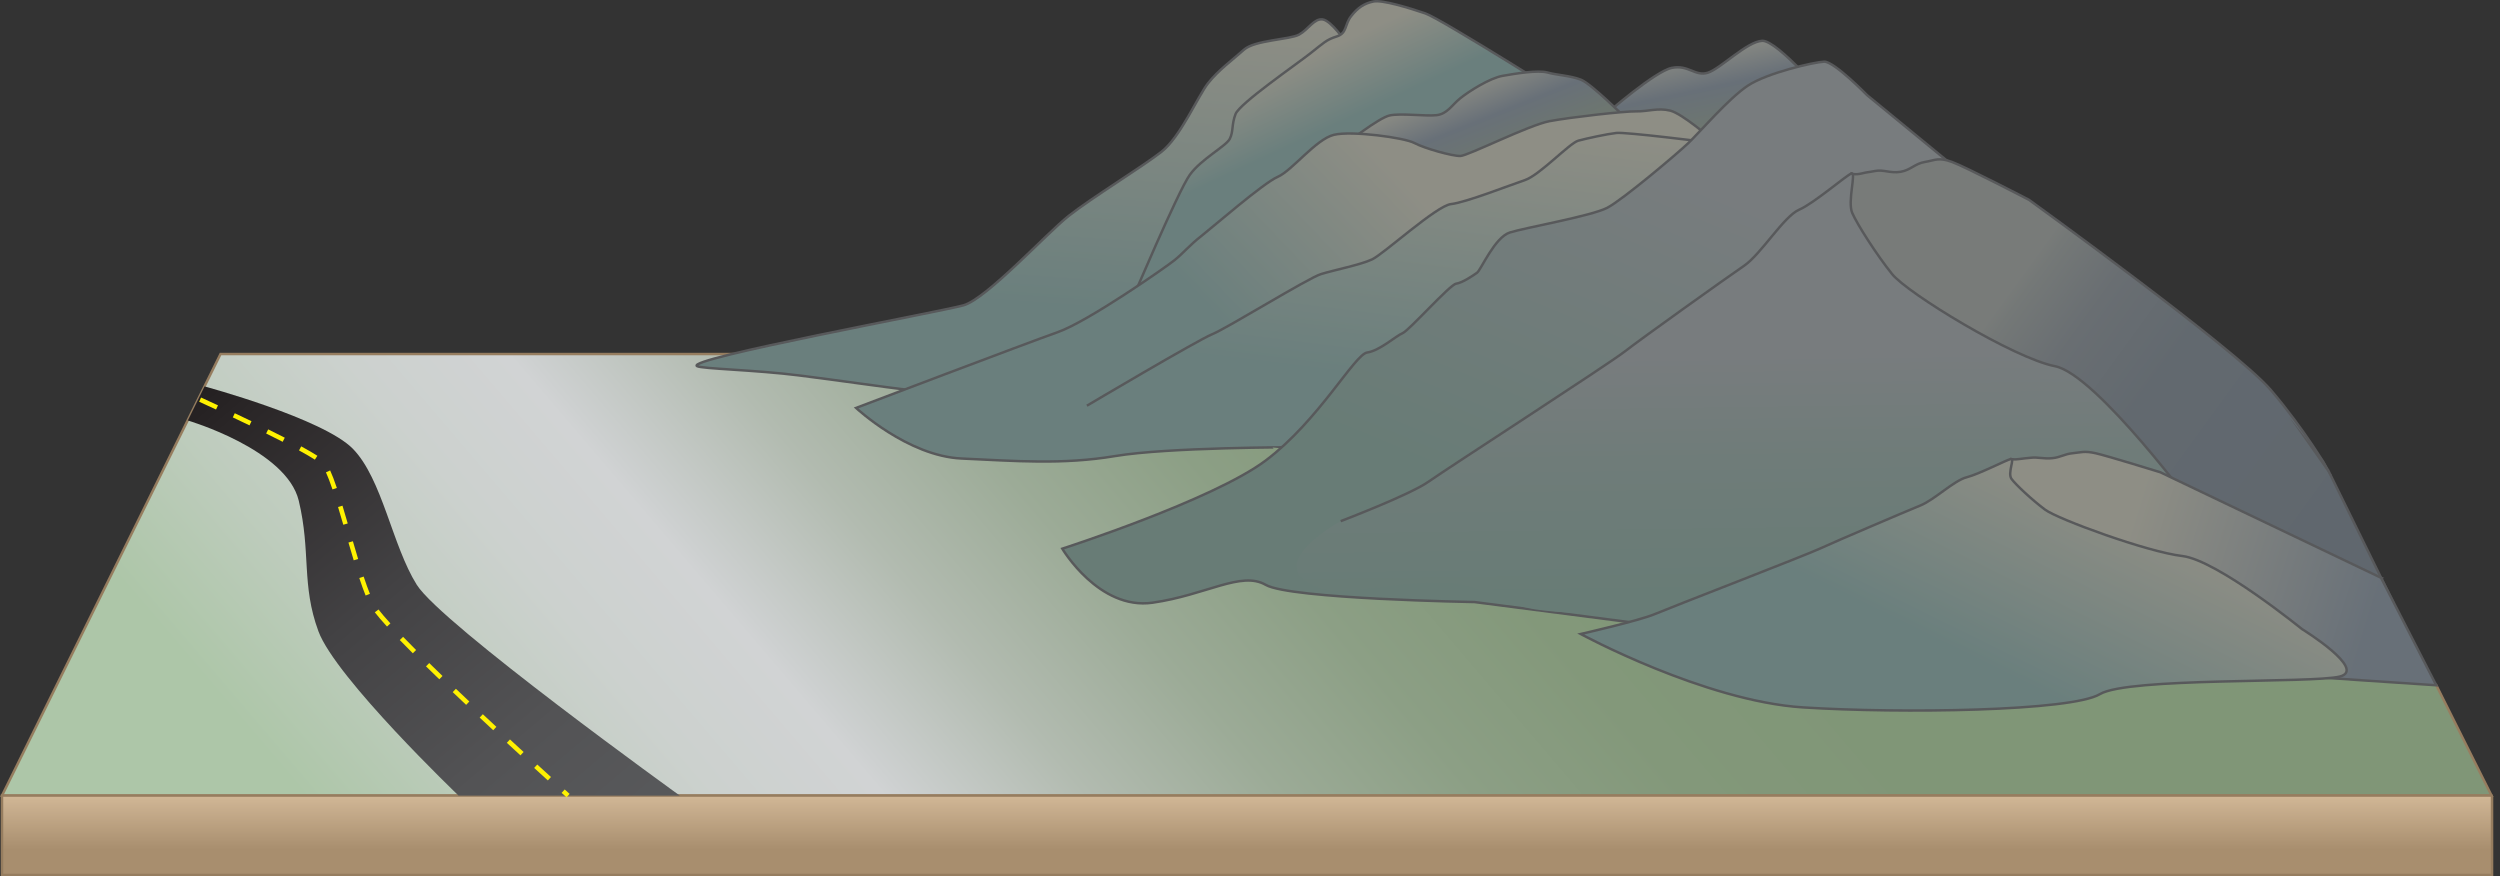 
        <svg xmlns:rdf="http://www.w3.org/1999/02/22-rdf-syntax-ns#" xmlns="http://www.w3.org/2000/svg" xmlns:cc="http://creativecommons.org/ns#" xmlns:xlink="http://www.w3.org/1999/xlink" xmlns:dc="http://purl.org/dc/elements/1.1/" x="0px" y="0px" width="502" height="176" viewBox="0 0 502 176" xml:space="preserve">
            <rect x="0" y="0" width="502" height="176" fill="#333333" stroke="none"/>
            <title>Mountain range 3D: plains and road</title>
            <desc xmlns:ian_image_library="https://ian.umces.edu/media-library/">
                <ian_image_library:title>Mountain range 3D: plains and road</ian_image_library:title>
                <ian_image_library:descr>Illustration of mountain range with plains and road</ian_image_library:descr>
                <ian_image_library:scene>
                    <ian_image_library:contains>diagram, template, base, ecosystem, elements, terrestrial, landform, landscape, feature, mountains, foothills, alp, craig, elevation, peak, pike, palisade, range, ridge, plains, grasslflatlroad, highway, development, travel, transportation</ian_image_library:contains>
                    <ian_image_library:when>2010-02-20</ian_image_library:when>
                </ian_image_library:scene>
            </desc>
            
 <defs></defs>
 <linearGradient id="ian_symbols_0ca6f4fe0f4f9c74dde8806172087cab" y2="238.46" gradientUnits="userSpaceOnUse" x2="128.01" y1="76.187" x1="318.3">
  <stop stop-color="#809677" offset=".006"/>
  <stop stop-color="#83987A" offset=".154"/>
  <stop stop-color="#8C9F85" offset=".282"/>
  <stop stop-color="#9CAB97" offset=".403"/>
  <stop stop-color="#B2BBB0" offset=".52"/>
  <stop stop-color="#CDD0D0" offset=".632"/>
  <stop stop-color="#D1D3D4" offset=".645"/>
  <stop stop-color="#CCD1CE" offset=".745"/>
  <stop stop-color="#BECCBD" offset=".88"/>
  <stop stop-color="#ADC6A8" offset="1"/>
 </linearGradient>
 <polygon stroke="#967D5F" stroke-width=".5" points="489.21 137.6 412.73 71.091 44.28 71.091 .403 159.75 500.3 159.75" fill="url(#ian_symbols_0ca6f4fe0f4f9c74dde8806172087cab)"/>
 <linearGradient id="ian_symbols_04d573fbe116b2d489760f1970794b2f" y2="170.6" gradientUnits="userSpaceOnUse" x2="250.4" y1="157.12" x1="250.4">
  <stop stop-color="#D7BD9C" offset=".078"/>
  <stop stop-color="#A88E6E" offset="1"/>
 </linearGradient>
 <polygon stroke="#967D5F" stroke-width=".5" points="500.3 159.75 .403 159.75 .403 175.69 500.4 175.69 500.4 159.96" fill="url(#ian_symbols_04d573fbe116b2d489760f1970794b2f)"/>
 <linearGradient id="ian_symbols_9ebda4dd2d04616449cc70c95db42266" y2="26.758" gradientUnits="userSpaceOnUse" x2="346.14" y1="8.588" x1="342.27">
  <stop stop-color="#8E8E85" offset="0"/>
  <stop stop-color="#687078" offset=".485"/>
  <stop stop-color="#6D7670" offset=".893"/>
 </linearGradient>
 <path stroke="#58595B" stroke-width=".5" d="m322.85 22.603s9.518-8.293 12.85-8.973c3.338-.677 4.686 1.766 7.221.979 2.533-.787 7.852-6.267 10.924-6.413 3.072-.148 13.285 11.949 13.285 11.949l-23.482 19.936-20.79-17.478z" fill="url(#ian_symbols_9ebda4dd2d04616449cc70c95db42266)"/>
 <linearGradient id="ian_symbols_d2b92d64e86eab14619ec92a339d277d" y2="38.754" gradientUnits="userSpaceOnUse" x2="206.71" gradientTransform="matrix(.992 .124 -.148 1.18 9.299 -71.597)" y1="106.47" x1="209.7">
  <stop stop-color="#6A7F7D" offset=".236"/>
  <stop stop-color="#8E8E85" offset="1"/>
 </linearGradient>
 <path stroke="#58595B" stroke-width=".5" d="m160.64 75.407c-9.11-1.148-19.718-1.34-20.675-1.889-2.531-1.45 48.866-10.908 53.492-12.205 4.624-1.295 16.646-14.405 21.143-17.962 4.498-3.556 14.762-9.855 18.611-12.857 3.852-3.005 7.322-11.187 9.375-13.788 2.051-2.609 5.027-4.773 7.197-6.72 2.172-1.946 9.209-2.013 11.08-3.042 1.869-1.028 3.004-3.279 4.729-3.046 1.725.234 4.719 4.648 4.719 4.648l-32.83 43.994s-17.442 26.711-34.153 27.296c-10.4.363-27.69-2.538-42.69-4.429z" fill="url(#ian_symbols_d2b92d64e86eab14619ec92a339d277d)"/>
 <linearGradient id="ian_symbols_5cf9d70b9783f61465e714f747e55e40" y2="28.867" gradientUnits="userSpaceOnUse" x2="266.57" y1="13.158" x1="259.22">
  <stop stop-color="#8E8E85" offset="0"/>
  <stop stop-color="#6A7F7D" offset=".843"/>
 </linearGradient>
 <path stroke="#58595B" stroke-width=".5" d="m227.14 60.623s9.452-22.302 11.77-25.513c2.316-3.213 7.279-5.742 8.035-7.243.756-1.499.328-2.84 1.156-4.972.832-2.128 12.168-9.943 14.951-12.131 2.783-2.187 3.238-2.767 5.359-3.44 2.121-.672 1.537-2.353 2.906-4.09 1.367-1.737 2.625-2.529 4.426-2.925 1.793-.396 7.242 1.3 10.428 2.373 3.184 1.074 31.268 18.828 31.268 18.828l-31.098 5.076-59.21 34.037z" fill="url(#ian_symbols_5cf9d70b9783f61465e714f747e55e40)"/>
 <linearGradient id="ian_symbols_a2e6a8ce19217714edbeb4ce6e491387" y2="32.623" gradientUnits="userSpaceOnUse" x2="300.99" y1="15.87" x1="294.23">
  <stop stop-color="#8E8E85" offset="0"/>
  <stop stop-color="#687078" offset=".485"/>
  <stop stop-color="#6D7670" offset=".893"/>
 </linearGradient>
 <path stroke="#58595B" stroke-width=".5" d="m270.38 28.762s6.422-5.058 8.619-5.568c2.205-.509 7.279.179 9.451-.066 2.166-.245 3.051-2.01 4.77-3.394 1.717-1.385 5.916-4.048 8.5-4.503 2.58-.461 7.143-1.19 9.029-.666 1.883.524 4.693.636 6.738 1.454 2.047.817 8.943 7.675 8.943 7.675l-33.36 10.836-22.69-5.768z" fill="url(#ian_symbols_a2e6a8ce19217714edbeb4ce6e491387)"/>
 <linearGradient id="ian_symbols_3d2fd7bfde14b58469c96cf63d02e6eb" y2="75.557" gradientUnits="userSpaceOnUse" x2="236.13" y1="34.042" x1="279.66">
  <stop stop-color="#8E8E85" offset="0"/>
  <stop stop-color="#6A7F7D" offset=".764"/>
 </linearGradient>
 <path stroke="#58595B" stroke-width=".5" d="m223.93 91.576c-10.619 1.774-20.045.988-30.855.496-10.813-.493-21.177-10.162-21.177-10.162s34.409-13.07 40.497-15.213c6.084-2.137 21.748-13.079 23.465-14.464 1.717-1.382 2.971-2.966 5.32-4.8 2.354-1.84 12.521-10.695 15.391-11.925 2.865-1.229 7.684-7.579 11.287-8.438 3.604-.857 14.141.57 16.158 1.65 2.014 1.082 7.672 2.658 9.234 2.602 1.563-.058 13.756-6.22 17.932-6.999 4.176-.781 15.023-2.006 17.354-1.96 2.332.048 4.367-.753 6.828-.153 2.459.605 8.295 5.705 8.295 5.705l-83.779 61.895c0-.001-25.33-.007-35.95 1.766z" fill="url(#ian_symbols_3d2fd7bfde14b58469c96cf63d02e6eb)"/>
 <linearGradient id="ian_symbols_167e5be978ef91b429a981456acaf425" y2="38.316" gradientUnits="userSpaceOnUse" x2="284.95" gradientTransform="matrix(.992 .124 -.124 .992 6.773 -52.09)" y1="110.81" x1="284.95">
  <stop stop-color="#6A7F7D" offset=".236"/>
  <stop stop-color="#8E8E85" offset="1"/>
 </linearGradient>
 <path d="m247.9 85.598c-4.361-.215-9.658.101-16.616 1.556-6.958 1.454-13.027-5.688-13.027-5.688s22.162-13.133 25.186-14.366c3.025-1.232 19.185-11.245 21.821-12.062 2.639-.817 7.93-1.859 10.26-2.952 2.33-1.091 12.945-10.802 15.863-11.108 2.918-.309 11.797-3.802 14.793-4.802 3-1 9.002-7.464 10.752-7.929 1.748-.47 5.75-1.336 7.639-1.548 1.889-.215 18.299 1.858 18.299 1.858l-9.453 20.524-63.896 41.028c.01.002-17.25-4.294-21.61-4.511z" fill="url(#ian_symbols_167e5be978ef91b429a981456acaf425)"/>
 <path stroke="#58595B" stroke-width=".5" d="m218.25 81.466s22.162-13.133 25.186-14.366c3.025-1.232 19.185-11.245 21.821-12.062 2.639-.817 7.93-1.859 10.26-2.952 2.33-1.091 12.945-10.802 15.863-11.108 2.918-.309 11.797-3.802 14.793-4.802 3-1 9.002-7.464 10.752-7.929 1.748-.47 5.75-1.336 7.639-1.548 1.889-.215 18.299 1.858 18.299 1.858" fill="none"/>
 <linearGradient id="ian_symbols_885e212805650784c526bd49f1ef0262" y2="25.513" gradientUnits="userSpaceOnUse" x2="372.34" y1="128.71" x1="329.79">
  <stop stop-color="#687C76" offset=".135"/>
  <stop stop-color="#787C7E" offset=".803"/>
 </linearGradient>
 <path stroke="#58595B" stroke-width=".5" d="m374.88 19.076s-6.609-6.771-8.588-6.692c-1.984.075-11.473 2.244-15.348 4.829-3.869 2.585-9.707 9.398-11.924 11.514-2.215 2.118-13.139 11.351-16.285 13-3.146 1.644-16.48 3.987-19.545 4.954-3.068.964-5.795 7.505-6.602 8.087-.809.581-2.945 2.021-4.197 2.196-1.254.176-9.467 9.427-10.76 9.945-1.291.514-4.596 3.523-7.1 3.876-2.506.351-9.752 13.712-20.373 21.682-10.623 7.968-40.85 17.707-40.85 17.707s7.352 12.394 18.139 10.847c10.789-1.549 17.809-6.42 22.711-3.582 4.902 2.839 41.936 3.455 41.936 3.455l31.814 4.12 139.81-29.771-92.85-76.173z" fill="url(#ian_symbols_885e212805650784c526bd49f1ef0262)"/>
 <linearGradient id="ian_symbols_b1badf6a302a1cb45d68c175bfcb621b" y2="53.458" gradientUnits="userSpaceOnUse" x2="360.71" gradientTransform="matrix(.992 .124 -.124 .992 6.773 -52.09)" y1="53.458" x1="359.51">
  <stop stop-color="#689877" offset="0"/>
  <stop stop-color="#39936D" offset=".946"/>
  <stop stop-color="#36936C" offset="1"/>
 </linearGradient>
 <path opacity=".6" d="m358.14 45.219c-.453.22-.895.5-1.314.853l1.31-.853z" fill="url(#ian_symbols_b1badf6a302a1cb45d68c175bfcb621b)"/>
 <linearGradient id="ian_symbols_b2ec5d713d7e60c439ac365e3e28772e" y2="126.75" gradientUnits="userSpaceOnUse" x2="460.46" y1="56.539" x1="363.95">
  <stop stop-color="#787B79" offset=".277"/>
  <stop stop-color="#747877" offset=".3"/>
  <stop stop-color="#696E72" offset=".411"/>
  <stop stop-color="#62696F" offset=".567"/>
  <stop stop-color="#60676E" offset="1"/>
 </linearGradient>
 <path stroke="#58595B" stroke-width=".5" d="m455.96 78.299c-6.895-8.088-48.537-38.17-48.537-38.17s-12.742-6.617-15.459-7.607c-2.715-.995-3.396-.333-5.432 0-2.041.329-2.885 1.653-4.92 1.983-2.037.331-3.396-.501-5.096-.17-1.695.328-1.357.171-2.713.501-1.361.329-2.041 0-2.041 0s-2.777 5.682-2.715 8.604c.061 2.916.586 65.021 4.529 68.152 3.945 3.129 106.9 9.205 106.9 9.205l-13.072-26.562c0-.002-4.54-7.851-11.44-15.939z" fill="url(#ian_symbols_b2ec5d713d7e60c439ac365e3e28772e)"/>
 <polygon points="467.99 95.787 466.58 92.426 467.99 95.252" fill="#58595B"/>
 <polygon points="467.99 95.252 466.58 92.426 459.62 83.713 467.72 95.242" fill="#58595B"/>
 <linearGradient id="ian_symbols_5337712582a3e2d4314ad3110c4fc298" y2="130.21" gradientUnits="userSpaceOnUse" x2="352.65" y1="51.702" x1="351.59">
  <stop stop-color="#787C7E" offset=".247"/>
  <stop stop-color="#6F7C79" offset=".517"/>
  <stop stop-color="#687C76" offset=".865"/>
 </linearGradient>
 <path d="m401.75 123.24c6.746-6.79 33.428 1.638 39.99-1.125 6.564-2.761-.439-19.299-.439-19.299s-20.34-27.664-28.65-29.283-29.641-14.666-32.729-18.517-6.967-9.922-7.986-12.242c-1.02-2.316.854-8.27-.164-7.939-1.018.329-7.471 5.956-10.525 7.28-3.059 1.323-7.637 8.931-11.033 11.247-3.398 2.315-20.553 14.558-23.951 17.205-3.395 2.647-35.658 23.489-39.395 26.136-3.736 2.647-17.66 7.941-17.66 7.941s-16.938 9.234-3.988 13.468c5.951 1.949 13.314-1.588 25.969-1.072 5.289.217 11.268 4.469 17.057 5.322 10.502 1.552 20.395.039 24.473.479 23.42 2.51 62.29 7.18 69.04.39z" fill="url(#ian_symbols_5337712582a3e2d4314ad3110c4fc298)"/>
 <path stroke="#58595B" stroke-width=".5" d="m441.3 102.82s-20.34-27.664-28.65-29.283-29.641-14.666-32.729-18.517-6.967-9.922-7.986-12.242c-1.02-2.316.854-8.27-.164-7.939-1.018.329-7.471 5.956-10.525 7.28-3.059 1.323-7.637 8.931-11.033 11.247-3.398 2.315-20.553 14.558-23.951 17.205-3.395 2.647-35.658 23.489-39.395 26.136-3.736 2.647-17.66 7.941-17.66 7.941" fill="none"/>
 <linearGradient id="ian_symbols_36b8f12fdb7911a4f569f513a88ffdcf" y2="132.55" gradientUnits="userSpaceOnUse" x2="482.77" y1="114.5" x1="424.92">
  <stop stop-color="#8E8E85" offset="0"/>
  <stop stop-color="#687078" offset=".854"/>
 </linearGradient>
 <path stroke="#58595B" stroke-width=".5" d="m478.12 116.02l-44.314-21.185s-10.73-3.327-13.02-3.829c-2.285-.5-2.857-.166-4.576 0-1.713.167-2.422.832-4.141.999-1.715.167-2.859-.253-4.289-.087-1.43.167-1.145.087-2.285.254-1.148.165-1.721 0-1.721 0s-2.338 2.861-2.285 4.328c.053 1.472.494 32.732 3.814 34.308 3.213 1.523 78.963 6.474 83.898 6.795l-11.09-21.58z" fill="url(#ian_symbols_36b8f12fdb7911a4f569f513a88ffdcf)"/>
 <linearGradient id="ian_symbols_30b3b6561a874994cd124a71d40ab32e" y2="94.721" gradientUnits="userSpaceOnUse" x2="412.21" y1="142.59" x1="388.65">
  <stop stop-color="#6A7F7D" offset=".236"/>
  <stop stop-color="#8E8E85" offset="1"/>
 </linearGradient>
 <path stroke="#58595B" stroke-width=".5" d="m462.33 126.39s-17.127-13.928-24.127-14.74c-7-.816-24.961-7.384-27.563-9.319-2.602-1.94-5.867-4.999-6.725-6.162-.859-1.168.719-4.165-.141-3.998-.857.165-6.289 2.998-8.863 3.664-2.576.664-6.43 4.497-9.289 5.663-2.861 1.165-17.311 7.328-20.17 8.659-2.861 1.333-30.029 11.822-33.176 13.156-3.146 1.331-14.871 3.995-14.871 3.995s24.875 13.472 44.596 14.735c19.719 1.265 53.963.764 59.645-2.654 5.678-3.419 42.678-2.15 48.205-3.543 5.52-1.41-7.53-9.48-7.53-9.48z" fill="url(#ian_symbols_30b3b6561a874994cd124a71d40ab32e)"/>
 <linearGradient id="ian_symbols_f3270020d1eaec541db89710dcd9d9e3" y2="172.23" gradientUnits="userSpaceOnUse" x2="123.69" y1="74.724" x1="41.526">
  <stop stop-color="#231F20" offset=".006"/>
  <stop stop-color="#2A2627" offset=".087"/>
  <stop stop-color="#434244" offset=".45"/>
  <stop stop-color="#535355" offset=".766"/>
  <stop stop-color="#58595B" offset="1"/>
 </linearGradient>
 <path d="m41.081 77.592s23.846 6.455 29.77 12.519 7.898 19.438 12.834 27.312 52.814 42.331 52.814 42.331h-44.425s-24.68-23.628-28.135-32.99c-3.455-9.363-1.48-15.939-3.949-26.225-2.467-10.287-22.273-16.104-22.273-16.104l3.363-6.844z" fill="url(#ian_symbols_f3270020d1eaec541db89710dcd9d9e3)"/>
 <path d="m113.76 160.1l-.986-.888.622-.688.984.886-.61.69zm-3.75-3.39c-.815-.741-1.741-1.585-2.753-2.509l.625-.685c1.012.924 1.937 1.766 2.752 2.507l-.62.68zm-5.5-5.03c-.878-.806-1.795-1.649-2.74-2.522l.631-.682c.943.873 1.859 1.716 2.736 2.521l-.63.68zm-5.47-5.05c-.896-.832-1.807-1.681-2.723-2.539l.634-.678c.917.858 1.825 1.705 2.72 2.537l-.631.68zm-5.436-5.09c-.904-.854-1.807-1.709-2.701-2.562l.641-.672c.893.852 1.794 1.706 2.696 2.557l-.636.67zm-5.391-5.14c-.911-.878-1.805-1.746-2.672-2.596l.649-.663c.866.848 1.758 1.714 2.667 2.592l-.644.67zm-5.32-5.22c-.925-.925-1.802-1.815-2.617-2.658l.666-.646c.813.84 1.686 1.726 2.607 2.647l-.656.66zm-5.182-5.37c-1.035-1.133-1.858-2.095-2.447-2.858l.736-.57c.572.742 1.379 1.685 2.396 2.8l-.685.63zm-4.291-6.22c-.395-.969-.813-2.122-1.277-3.524l.881-.292c.459 1.384.869 2.518 1.256 3.467l-.860.34zm-2.396-7.08c-.352-1.161-.704-2.361-1.055-3.569l.891-.26c.35 1.206.701 2.402 1.052 3.561l-.888.27zm-2.09-7.14c-.355-1.222-.707-2.419-1.053-3.561l.889-.27c.346 1.146.699 2.347 1.055 3.57l-.891.26zm-2.173-7.096c-.491-1.457-.92-2.578-1.31-3.427l.843-.387c.403.878.844 2.028 1.347 3.518l-.880.296zm-3.532-5.975c-.771-.499-1.844-1.124-3.186-1.855l.443-.815c1.363.743 2.456 1.38 3.246 1.892l-.503.778zm-6.469-3.584c-1.069-.549-2.188-1.109-3.318-1.668l.412-.831c1.133.56 2.256 1.124 3.33 1.674l-.424.825zm-6.659-3.299c-1.16-.56-2.292-1.101-3.354-1.603l.396-.839c1.063.504 2.198 1.046 3.36 1.606l-.402.836zm-6.721-3.185c-2.05-.955-3.385-1.563-3.386-1.563l.385-.845s1.338.609 3.394 1.567l-.393.841z" fill="#FFF200"/>
</svg>
